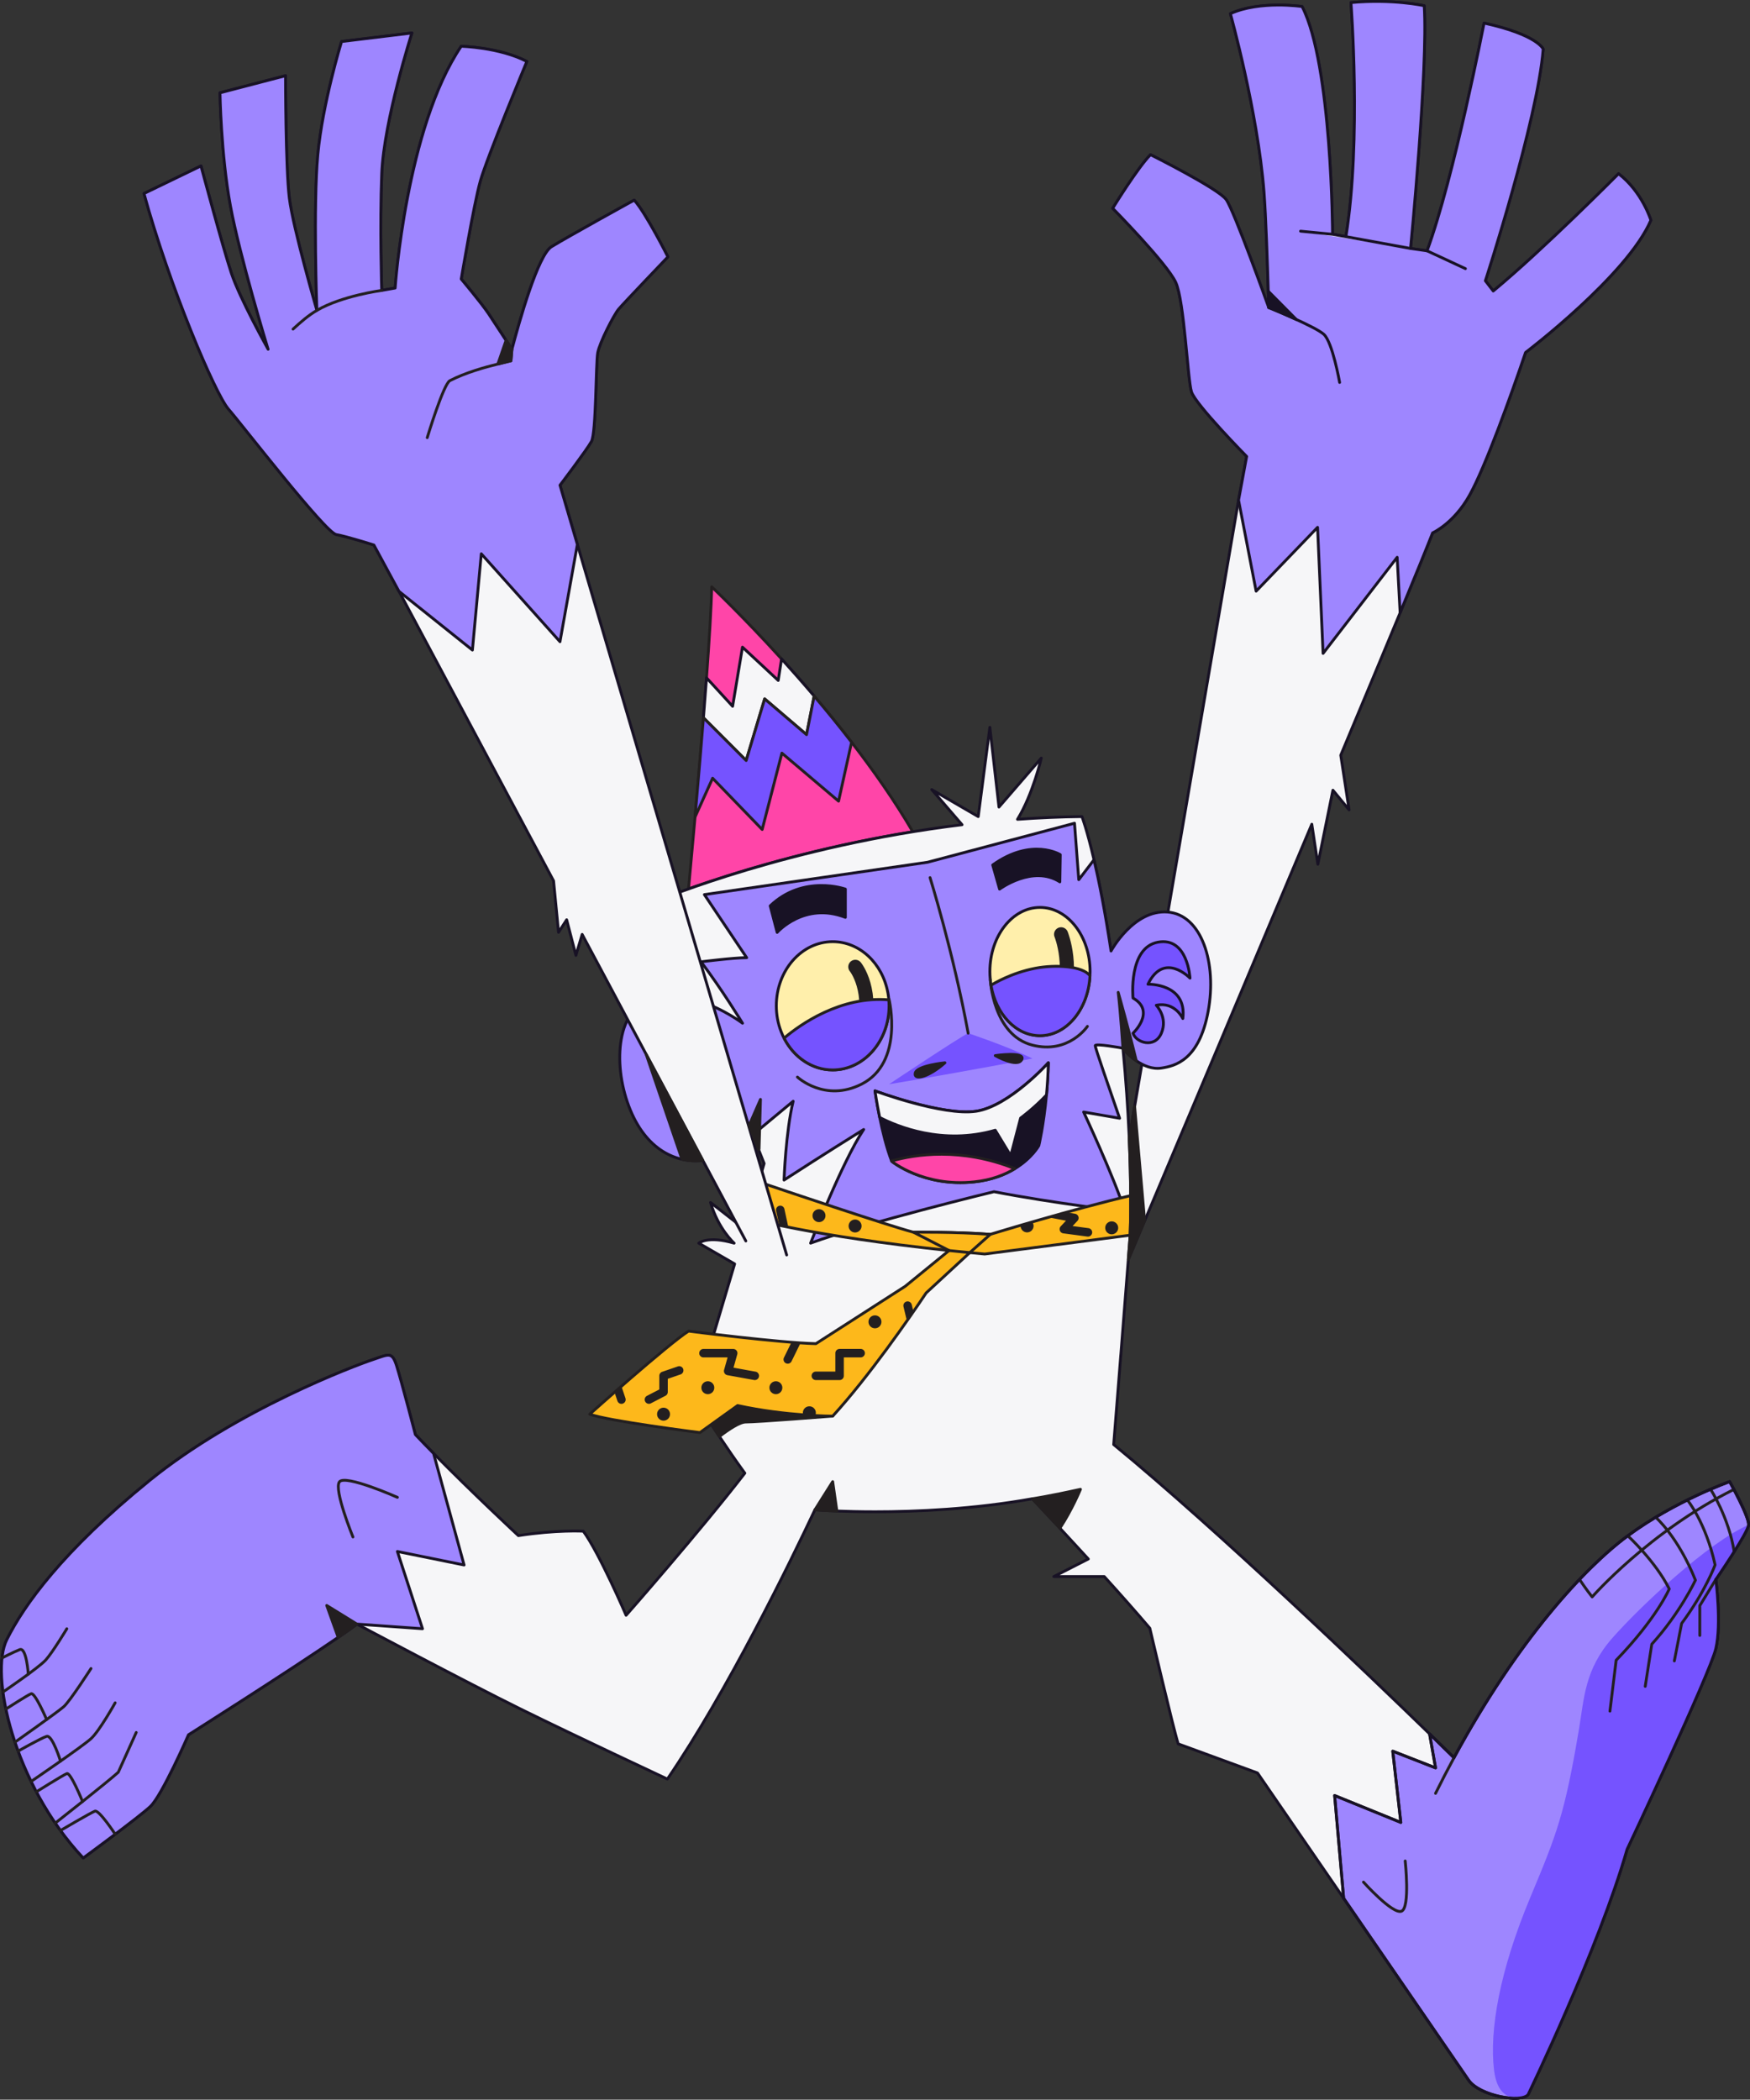 <svg xmlns="http://www.w3.org/2000/svg" id="Layer_2" data-name="Layer 2" viewBox="0 0 619.7 743.52"><rect x="0" y="0" width="619.7" height="743.52" fill="#333333" stroke="none"/><defs><style>.cls-1{fill:#ffefab}.cls-1,.cls-10,.cls-11,.cls-12,.cls-2,.cls-3,.cls-4,.cls-5,.cls-6,.cls-8,.cls-9{stroke-linecap:round;stroke-linejoin:round}.cls-1,.cls-11,.cls-3,.cls-4,.cls-8{stroke:#181225}.cls-13,.cls-2{fill:#231f20}.cls-10,.cls-12,.cls-2,.cls-5,.cls-6,.cls-9{stroke:#231f20}.cls-3{fill:#9e86ff}.cls-12,.cls-4,.cls-9{fill:none}.cls-14,.cls-5{fill:#7553ff}.cls-6{fill:#ff45a8}.cls-8{fill:#f6f6f8}.cls-9{stroke-width:5px}.cls-10{fill:#fdb81b}.cls-11{fill:#181225}</style></defs><g id="spot_2" data-name="spot 2"><path d="M573.15 61.52s-26.79 27.02-44.37 41.53l-2.79-3.63s18.51-56.93 20.47-82.04c0 0-1.96-5.02-20.93-9.21 0 0-10.7 54.98-20.18 80.65l-5.86-.84s6.24-63.9 4.84-85.94c0 0-11.16-2.51-25.94-1.12 0 0 3.8 48.56-1.78 82.88l-4.74-.84s-.18-60-10.78-80.64c0 0-14.79-2.24-25.39 2.51 0 0 9.67 34.61 11.9 63.07.94 12.04 1.67 41.01 1.67 41.01S437 74.59 434.21 70.69c-2.79-3.91-26.79-15.91-26.79-15.91-4.46 4.47-13.39 18.98-13.39 18.98s19.25 19.52 22.32 26.22 4.19 34.31 5.58 38.78c1.4 4.46 19.53 22.88 19.53 22.88l-2.87 15.47-36.79 214.67-1.93 11.23c.35 8.05.49 14.93.52 20.37.04 7.86-.13 12.77-.19 14.02v.32c-.21 2.69-.42 5.47-.65 8.29.01-.01.01-.02.01-.03 1.49-3.52 3.45-8.15 5.79-13.69 12.86-30.44 37.3-88.31 59.18-140.42l2.14 14.18 5.33-26.23 5.74 6.97-2.96-19.36c8.01-19.13 15.29-36.59 21.04-50.47 5.47-13.22 9.53-23.19 11.5-28.25 0 0 7.53-3.35 13.11-13.39 5.58-10.05 14.51-34.88 19.81-50.5 0 0 36-27.3 44.37-46.83 0 0-3.07-10.04-11.44-16.46Z" class="cls-8"/><path d="M584.59 77.98c-8.37 19.53-44.37 46.83-44.37 46.83-5.3 15.62-14.23 40.45-19.81 50.5-5.58 10.04-13.11 13.39-13.11 13.39-1.97 5.06-6.03 15.03-11.5 28.25l-1.05-19.6-26.23 34.03-1.95-44.64-21.76 22.6-6.22-32.23 2.87-15.47s-18.13-18.42-19.53-22.88c-1.39-4.47-2.51-32.08-5.58-38.78s-22.32-26.22-22.32-26.22 8.93-14.51 13.39-18.98c0 0 24 12 26.79 15.91 2.79 3.9 15.06 38.22 15.06 38.22s-.06-2.27-.16-5.8c-.27-9.09-.83-26.54-1.51-35.21-2.23-28.46-11.9-63.07-11.9-63.07 10.6-4.75 25.39-2.51 25.39-2.51 10.6 20.64 10.78 80.64 10.78 80.64l4.74.84c5.58-34.32 1.78-82.88 1.78-82.88 14.78-1.39 25.94 1.12 25.94 1.12 1.4 22.04-4.84 85.94-4.84 85.94l5.86.84c9.48-25.67 20.18-80.65 20.18-80.65 18.97 4.19 20.93 9.21 20.93 9.21-1.96 25.11-20.47 82.04-20.47 82.04l2.79 3.63c17.58-14.51 44.37-41.53 44.37-41.53 8.37 6.42 11.44 16.46 11.44 16.46" class="cls-3"/><path d="M323.23 294.53c-36.02 5.87-64.99 15.12-79.41 20.25.51-5.51 1.35-14.67 2.31-25.47.51-5.8 1.06-12.07 1.6-18.5l.24-2.85c.38-4.58.77-9.21 1.13-13.79.38-4.81.75-9.57 1.09-14.14.98-13.39 1.7-25.2 1.83-32.23 0 0 10.76 10.13 24.74 25.54 3.67 4.04 7.56 8.45 11.54 13.14 4.38 5.16 8.86 10.64 13.26 16.35 7.8 10.1 15.36 20.89 21.67 31.7" class="cls-6"/><path d="m288.3 246.48-2.69 13.67-14.83-12.66-6.55 21.82-15.13-15.14c.38-4.81.75-9.57 1.09-14.14l9.24 10.08 3.49-20.94 12.66 11.78 1.18-7.61c3.67 4.04 7.56 8.45 11.54 13.14" class="cls-8"/><path d="m288.3 246.48-2.69 13.67-14.83-12.66-6.55 21.82-15.13-15.14c-.44 5.53-.91 11.15-1.37 16.64-.54 6.43-1.09 12.7-1.6 18.5l6.22-13.73 17.55 18.16 6.98-27.05 20.07 17.01 4.61-20.87c-4.4-5.71-8.88-11.19-13.26-16.35" class="cls-5"/><path d="M396.9 479.7c-1.41 17.83-2.53 31.83-2.53 31.83 37.57 30.89 91.13 82.33 111.86 102.46 5.47 5.32 8.65 8.45 8.65 8.45 22.52-41.63 46.29-67.32 61.55-78.59 16.74-12.36 36.06-19.18 36.06-19.18s6.96 12.48 6.7 15.32c-.26 2.83-11.59 19.32-11.59 19.32s2.06 15.71 0 24.47-31.43 71.1-31.43 71.1c-10.05 35.04-35.04 86.82-35.04 86.82-2.32 3.09-17.26.52-21.12-5.15-2.13-3.12-24.49-35.66-44.2-64.34-16.15-23.49-30.51-44.38-30.51-44.38l-28.08-10.3c-1.8-5.67-10.05-40.96-10.05-40.96-4.86-5.72-10.55-12.12-16.13-18.29h-17.87l12.22-6.22c-3.65-3.99-7.1-7.72-10.06-10.92-5.8-6.23-9.76-10.41-9.76-10.41-20.83 3.73-41.16 4.61-55.69 4.61-5.41 0-10-.13-13.53-.26-4.93-.2-7.77-.44-7.77-.44-8.67 18.41-30.97 64.25-52.25 95.35 0 0-32.92-15.4-51.97-24.79s-57.98-30.09-57.98-30.09c-12.15 9.11-59.64 39.2-59.64 39.2s-9.39 21.54-13.53 25.4c-4.14 3.87-23.74 18.23-23.74 18.23-24.85-26.51-33.14-65.16-27.06-77.31 6.07-12.15 19.6-31.2 50.53-56.33 30.92-25.12 73.16-40.86 78.96-42.79 5.8-1.94 6.9-3.04 8.56 2.2 1.66 5.25 6.63 24.3 6.63 24.3 2.04 2.16 4.21 4.4 6.44 6.66 13.98 14.2 30.04 29.12 30.04 29.12 13.49-2.09 22.99-1.57 22.99-1.57 5.74 7.84 15.15 29.78 15.15 29.78s26.08-29.62 42.05-50.34c-.08-.11-.17-.22-.26-.34-2.93-4.04-6-8.52-8.74-12.62-4.15-6.22-7.55-11.57-8.56-13.15-.2-.31-.3-.48-.3-.48 4.99-16.37 10.03-33.25 14.25-47.5l-12.71-7.35s3.13-2.74 12.53 0c0 0-5.64-5.03-8.36-14.4l12.16 9.5c.41-1.4.8-2.74 1.19-4.03h-.01l.01-.01c1.51-5.16 2.78-9.51 3.73-12.76 1.21-4.14 1.9-6.51 1.9-6.51q-.975-2.46-1.92-4.86-1.065-2.685-2.1-5.31c-.44-1.11-.87-2.21-1.31-3.3-6.62-16.78-12.48-31.65-17.28-43.89h0c-2.33-5.95-4.42-11.25-6.22-15.86l-9.38 4.89 6.76-9.99-15.28-5 13.29-1.69c-2.14-5.47-3.3-8.45-3.3-8.45s45.87-19.09 106.83-26.5l-10.73-12.44 16.46 9.56 4.11-31.6 3.23 28.22 14.99-17.34s-2.93 12.75-8.43 21.69c7.46-.55 15.09-.89 22.83-.97 0 0 1.77 4.59 4.26 15.29 1.77 7.55 3.9 18.14 6.03 32.31 1.85 12.32 3.22 23.92 4.23 34.55 2.13 22.33 2.67 40.43 2.73 52.06.04 7.86-.13 12.77-.19 14.02v.32c-.25 3.19-.5 6.49-.77 9.86l-2.52 32.12Z" class="cls-8"/><path d="M619.19 539.99c-.26 2.83-11.59 19.32-11.59 19.32s2.06 15.71 0 24.47-31.43 71.1-31.43 71.1c-10.05 35.04-35.04 86.82-35.04 86.82-2.32 3.09-17.26.52-21.12-5.15-2.13-3.12-24.49-35.66-44.2-64.34l-3.2-36.39 23.44 9.53-2.86-25.24 15.16 5.92-2.12-12.04c5.47 5.32 8.65 8.45 8.65 8.45 22.52-41.63 46.29-67.32 61.55-78.59 16.74-12.36 36.06-19.18 36.06-19.18s6.96 12.48 6.7 15.32M140.72 549.4l8.9 27.36-23.24-1.65c-1.64 1.23-3.91 2.83-6.63 4.69-17.45 11.98-53.01 34.51-53.01 34.51s-9.39 21.54-13.53 25.4c-4.14 3.87-23.74 18.23-23.74 18.23-24.85-26.51-33.14-65.16-27.06-77.31 6.07-12.15 19.6-31.2 50.53-56.33 30.92-25.12 73.16-40.86 78.96-42.79 5.8-1.94 6.9-3.04 8.56 2.2 1.66 5.25 6.63 24.3 6.63 24.3 2.04 2.16 4.21 4.4 6.44 6.66l10.81 39.52z" class="cls-3"/><path d="M607.6 559.31s2.06 15.71 0 24.47-31.43 71.1-31.43 71.1c-10.05 35.04-35.04 86.82-35.04 86.82s-10.38 5.5-12.07-8.68 2-35.18 12.83-61.1c9.45-22.62 12.15-29.37 17.22-59.42 1.87-11.11 2.02-21.27 11.81-32.41s34.09-34.02 48.27-40.1c-.26 2.83-11.59 19.32-11.59 19.32" class="cls-14"/><path d="M427.81 358.23c-3.23 17.34-11.8 19.24-16.46 19.98-3.35.54-6.52-.89-8.98-2.59-2.47-1.71-4.22-3.72-4.7-4.29h-.01c-.08-.12-.12-.17-.12-.17s-9.7-1.77-9.7-.88 5.1 15.43 8.63 25.71l-12.74-2.2s10.58 22.63 14.69 35.26c0 0-25.27-2.94-46.43-7.05 0 0-44.96 10.87-64.95 18.22 0 0 11.16-28.78 18.8-40.25-.48.29-15.76 9.82-28.2 17.91 0 0 .59-17.04 3.23-27.91l-14.3 11.87c-.44-1.11-.87-2.21-1.31-3.3-4.19 7.98-9.98 11.47-15.54 12.29-9.99 1.47-21.16-3.52-27.04-19.1-5.87-15.58-4.1-35.05 8.53-38.2 5.74-1.44 11.64-.55 16.77 1.11h0c8.54 2.77 14.96 7.7 14.96 7.7s-7.34-12.05-14.69-21.75c0 0 11.46-1.46 16.16-1.46l-14.98-22.34 79.05-11.46 52.02-13.81 1.51 19.99 5.39-7.05c1.77 7.55 3.9 18.14 6.03 32.31 0 0 7.93-14.69 19.98-13.81s17.63 17.93 14.4 35.27" class="cls-3"/><path d="M314.83 383.94s24.88-16.6 28.02-18.07c0 0 14.11 4.72 22.73 8.97 0 0-22.14 4.35-50.74 9.1Z" class="cls-14"/><path d="M334.61 376.35s-10.09.98-10.53 3.72 5.04 1.18 10.53-3.72M352.44 373.8s7.93 4.53 9.4 1.37c1.37-2.94-9.4-1.37-9.4-1.37" class="cls-2"/><path d="M401.22 365.87s8.23-7.74 0-12.44c0 0-1.76-17.83 8.82-19.79s11.36 12.73 11.36 12.73-9.21-9.6-14.89 2.16c0 0 13.91-.39 12.34 12.15 0 0-2.74-6.07-9.4-4.7 0 0 4.2 4.31 1.81 9.89s-9.05 3.3-10.03 0Z" style="stroke-linecap:round;stroke-linejoin:round;stroke:#181225;fill:#7553ff"/><path d="M314.83 356.17c0 12.54-8.94 22.71-19.96 22.71-8.19 0-15.23-5.62-18.3-13.65-1.07-2.77-1.66-5.84-1.66-9.06 0-12.54 8.94-22.71 19.96-22.71 9.59 0 17.6 7.7 19.51 17.95h.01c.29 1.54.44 3.13.44 4.76M386.01 344.04c0 .5-.01 1-.04 1.49-.6 11.85-8.29 21.22-17.7 21.22-8.5 0-15.61-7.66-17.33-17.87-.27-1.56-.41-3.18-.41-4.84 0-12.54 7.94-22.71 17.74-22.71s17.74 10.17 17.74 22.71" class="cls-1"/><path d="M282.38 381.41s9.69 9.04 22.65 2.53c15.23-7.65 9.8-30.05 9.8-30.05M350.68 346.9s.94 19.62 14.89 23.19c12.86 3.29 19.5-6.64 19.5-6.64" class="cls-12"/><path d="M302.88 342.37s7.03 8.54 2.34 24.38M375.75 330.85s5.15 12.5-.84 26.16" class="cls-9"/><path d="M329.34 310.78s8.22 26.38 13.5 55.08M514.88 622.44c-2.19 4.05-4.37 8.25-6.53 12.61M576.43 543.85s9.79 9.02 14.68 18.81c0 0-4.38 10.3-18.81 25.25l-2.2 18.03" class="cls-12"/><path d="M586.3 537.29s7.9 6.81 14.08 22.27c0 0-5.41 11.59-15.46 22.67l-2.32 14.94" class="cls-12"/><path d="M597.52 531.17s6.47 7.78 9.82 22.98c0 0-3.35 9.27-11.85 20.74l-2.58 13.27M605.73 527.38s6.36 9.65 8.37 22.08M607.6 559.31l-5.67 9.27v10.56" class="cls-12"/><path d="M559.34 559.31s2.4 3.61 4.47 6.18c0 0 20.2-23.15 50.29-38.11M482.83 666.48s10.39 11.59 13.48 10.3S497.6 659 497.6 659M19.58 645.58s18.72-14.7 22.31-18.01l6.35-14.08M11.02 630.84s18.17-12.39 21.2-15.15 8.56-12.7 8.56-12.7M5.31 616.92s15.04-10.61 17.25-12.55c2.21-1.93 9.66-13.53 9.66-13.53M1.06 599.16s12.67-8.59 15.15-11.35 7.45-11.04 7.45-11.04" class="cls-12"/><path d="M6.43 620.1s8.06-4.59 10.08-5.23 4.92 8.78 4.92 8.78M12.88 634.5s9.44-5.91 10.79-6.45 5.56 9.89 5.56 9.89M21.43 648.2s10.74-6.31 12.19-6.85 7.17 8.16 7.17 8.16M2.1 605.2s7.56-4.89 8.92-5.43 5.49 9.14 5.49 9.14M.71 587.12s3.88-2.03 6.28-2.97 3.02 8.69 3.02 8.69M124.98 544.26s-6.85-16.77-4.79-19.51 20.54 5.48 20.54 5.48" class="cls-12"/><path d="m400.2 437.4-51.5 6.67c-1.8-.16-3.56-.33-5.29-.5-2.51-.24-4.95-.49-7.33-.73-48.96-5.14-70.55-11.39-71.12-11.56 1.51-5.16 2.78-9.51 3.73-12.76 8.14 2.76 45.19 15.27 54.76 17.82 0 0 15.02-.19 27.23.76 0 0 29.47-9 49.71-13.72.04 7.86-.13 12.77-.19 14.02" class="cls-10"/><path d="m278.57 444.4-74.12-251.61-6.15-20.99s9.45-12.45 11.13-15.48c1.69-3.03 1.55-27.68 2.22-31.38.68-3.71 5.72-13.46 7.4-15.48 1.69-2.02 17.46-18.52 17.46-18.52s-7.89-15.7-11.93-20.08c0 0-23.21 12.79-29.27 16.49-4.76 2.91-11.41 26.47-14.02 36.36 0 0-5.84-8.92-8.18-12.48-2.33-3.56-9.77-12.44-9.77-12.44s4.39-26.24 6.74-34.65c2.36-8.41 16.49-42.39 16.49-42.39-9.76-5.05-23.23-5.38-23.23-5.38-19.53 28.93-23.4 85.61-23.4 85.61l-4.75.84s-.76-22.54 0-41.37c.76-18.84 10.67-49.79 10.67-49.79l-24.89 3.03s-6.73 21.86-8.41 40.03c-1.68 18.16-.34 55.17-.34 55.17s-8.41-28.93-9.75-39.7c-1.35-10.76-1.35-43.39-1.35-43.39l-23.21 6.05s.34 21.87 3.7 40.03c3.31 17.89 13.04 49.78 13.34 50.78-.38-.67-10.04-17.99-13-26.89-3.03-9.09-10.77-38.02-10.77-38.02L51 68.51c9.08 32.97 25.23 70.98 29.94 76.36 4.71 5.39 34.31 43.74 38.15 44.41 3.83.67 13.32 3.7 13.32 3.7l8.87 16.39 54.74 102.54 1.77 18.24 2.87-4.45 3.28 12.61 2.21-7.43 57.96 108.57" class="cls-8"/><path d="M393.67 432.51a2.29 2.29 0 1 0 0 4.58 2.29 2.29 0 0 0 0-4.58M363.71 436.4a2.29 2.29 0 0 0 2.29-2.29c0-.53-.19-1.01-.49-1.4-1.43.41-2.8.81-4.08 1.19 0 .07-.02.14-.02.21a2.29 2.29 0 0 0 2.29 2.29ZM287.73 430.48a2.29 2.29 0 1 0 4.58 0 2.29 2.29 0 0 0-4.58 0M377.49 432.26l-1.86 1.98c-.39.41-.51 1-.32 1.53s.66.91 1.22.98l8.53 1.14c.07 0 .13.01.2.01.74 0 1.38-.55 1.48-1.3.11-.82-.47-1.58-1.29-1.69l-5.63-.75 1.73-1.84c.38-.4.5-.97.33-1.49a1.5 1.5 0 0 0-1.15-1.01l-3.01-.57c-2.22.62-4.4 1.23-6.49 1.82l6.25 1.19ZM277.77 428.13a1.498 1.498 0 1 0-2.93.63l1.11 5.13q1.5.315 3.21.66l-1.39-6.43Z" class="cls-13"/><path d="M382.61 527.38s-3.03 7.35-7.28 13.76c-5.8-6.23-9.76-10.41-9.76-10.41s5.68-.82 17.04-3.35M296.35 535.08c-4.93-.2-7.77-.44-7.77-.44l6.29-9.97z" class="cls-2"/><path d="M619.19 539.99c-.26 2.83-11.59 19.32-11.59 19.32s2.06 15.71 0 24.47-31.43 71.1-31.43 71.1c-10.05 35.04-35.04 86.82-35.04 86.82-2.32 3.09-17.26.52-21.12-5.15-2.13-3.12-24.49-35.66-44.2-64.34l-3.2-36.39 23.44 9.53-2.86-25.24 15.16 5.92-2.12-12.04c5.47 5.32 8.65 8.45 8.65 8.45 22.52-41.63 46.29-67.32 61.55-78.59 16.74-12.36 36.06-19.18 36.06-19.18s6.96 12.48 6.7 15.32" class="cls-4"/><path d="M126.38 575.11c-1.64 1.23-3.91 2.83-6.63 4.69l-4.05-11.28zM261.2 497.71l-9.3 6.67c.89 1.36 1.85 2.81 2.85 4.31 3.36-2.57 7.22-5.13 9.33-5.13 4.26 0 30.78-2.1 30.78-2.1h0s-16.51 0-33.66-3.76ZM269.3 389.31l-.51 17.66-.12.18q-1.065-2.685-2.1-5.31c-.44-1.11-.87-2.21-1.31-3.3zM402.37 375.62c-2.47-1.71-4.22-3.72-4.7-4.29h-.01s-.88-13.17-1.69-19.92c.25.88 3.71 13.1 6.4 24.21" class="cls-2"/><path d="m323.45 436.34 12.64 6.49h-.01l-15.53 12.66q0 0 0 0l-31.62 20.32c-13.35-.34-45.1-4.45-45.1-4.45-7.45 4.79-35 29.42-35 29.42 6.16 2.38 39.02 6.52 39.02 6.52l13.35-9.58c17.17 3.76 33.67 3.76 33.67 3.76 12.91-14.17 27.03-34.59 33.1-43.64h0l15.44-14.26 7.27-6.47c-12.21-.95-27.23-.76-27.23-.76Z" class="cls-10"/><path d="M241.94 484.8c-.27-.78-1.12-1.2-1.91-.93l-5.55 1.91c-.6.21-1.01.78-1.01 1.42v4.82l-4.36 2.26c-.74.38-1.02 1.29-.64 2.02a1.49 1.49 0 0 0 2.02.64l5.17-2.68c.5-.26.81-.77.81-1.33v-4.67l4.53-1.56c.78-.27 1.2-1.12.93-1.91ZM267.29 488.7c.71 0 1.34-.51 1.47-1.23.15-.81-.39-1.6-1.21-1.74l-7.8-1.42 1.33-4.73c.13-.45.04-.94-.25-1.31-.28-.37-.73-.59-1.2-.59h-10.52c-.83 0-1.5.67-1.5 1.5s.67 1.5 1.5 1.5h8.54l-1.24 4.41c-.11.41-.05.84.17 1.2s.59.61 1 .68l9.43 1.71c.09.02.18.02.27.02ZM286.6 498a2.29 2.29 0 0 0-2.29 2.29c0 .25.05.48.12.7 1.56.12 2.98.21 4.25.27.14-.3.22-.62.22-.97a2.29 2.29 0 0 0-2.29-2.29Z" class="cls-13"/><circle cx="250.65" cy="491.41" r="2.29" class="cls-13"/><path d="M232.68 500.78a2.29 2.29 0 1 0 4.58 0 2.29 2.29 0 0 0-4.58 0" class="cls-13"/><circle cx="274.75" cy="491.41" r="2.29" class="cls-13"/><path d="M307.55 468.08a2.29 2.29 0 1 0 4.58 0 2.29 2.29 0 0 0-4.58 0M300.51 434.14a2.29 2.29 0 1 0 4.58 0 2.29 2.29 0 0 0-4.58 0M322.86 462c-.19-.81-1-1.3-1.81-1.11s-1.3 1-1.11 1.81l1.21 5.07c.81-1.15 1.57-2.25 2.3-3.3zM298.81 487.2v-6.53h5.96c.83 0 1.5-.67 1.5-1.5s-.67-1.5-1.5-1.5h-7.46c-.83 0-1.5.67-1.5 1.5v6.53h-6.91c-.83 0-1.5.67-1.5 1.5s.67 1.5 1.5 1.5h8.41c.83 0 1.5-.67 1.5-1.5M218.64 496.09c.21.63.79 1.03 1.42 1.03.16 0 .32-.02.47-.08a1.5 1.5 0 0 0 .95-1.9l-1.42-4.26c-.84.73-1.66 1.45-2.45 2.14l1.02 3.07ZM278.29 482.74c.21.11.44.16.66.16.55 0 1.09-.31 1.35-.84.93-1.88 2.22-4.52 3.19-6.52-1.03-.07-2.11-.15-3.22-.23-.86 1.77-1.88 3.85-2.66 5.43-.37.74-.06 1.64.68 2.01Z" class="cls-13"/><path d="m336.08 442.84 7.33.73" class="cls-12"/><path d="M371.23 376.35c-.1 4.11-.34 7.95-.66 11.4-1 10.86-2.7 17.93-2.7 17.93s-2.4 4.46-8.49 8.16c-3.5 2.14-8.21 4.03-14.39 4.68-18.03 1.91-29.23-7.3-29.23-7.3-.01-.03-.03-.07-.04-.1-1.78-4.61-3.21-10.53-4.21-15.42-1.08-5.29-1.66-9.4-1.66-9.4s24.05 8.97 35.81 7.21c11.76-1.77 25.57-17.16 25.57-17.16" class="cls-11"/><path d="M371.23 376.35c-.1 4.11-.34 7.95-.66 11.4-4.39 4.7-9.16 8.18-9.16 8.18l-3.49 13.34-5.48-9.04c-18.65 5.39-34.79-1.34-40.93-4.53-1.08-5.29-1.66-9.4-1.66-9.4s24.05 8.97 35.81 7.21c11.76-1.77 25.57-17.16 25.57-17.16" class="cls-8"/><path d="M385.97 345.53c-.6 11.85-8.29 21.22-17.7 21.22-8.5 0-15.61-7.66-17.33-17.87.68-.43 7.11-4.36 15.64-6 7.23-1.39 16.83-.82 19.39 2.65M277.65 367.62c3.46 6.73 9.87 11.26 17.22 11.26 11.02 0 19.96-10.17 19.96-22.71 0-.71-.04-1.41-.1-2.11-17.07-1.43-31.33 8.71-37.08 13.56" class="cls-5"/><path d="M359.38 413.84c-3.5 2.14-8.21 4.03-14.39 4.68-18.03 1.91-29.23-7.3-29.23-7.3-.01-.03-.03-.07-.04-.1 8.29-2.34 24.57-4.92 43.66 2.72" class="cls-6"/><path d="M236.51 90.96s-15.77 16.49-17.46 18.51c-1.68 2.02-6.72 11.77-7.4 15.48-.67 3.7-.53 28.35-2.22 31.38-1.68 3.03-11.13 15.48-11.13 15.48l6.15 20.99-6.15 34.44-27.87-31.13-3.14 34.09-26.02-20.81L132.4 193s-9.49-3.03-13.32-3.7c-3.84-.67-33.44-39.02-38.15-44.41-4.71-5.38-20.86-43.39-29.94-76.36l20.18-9.76s7.74 28.93 10.77 38.02c2.96 8.9 12.62 26.22 13 26.89-.3-1-10.03-32.89-13.34-50.78-3.36-18.16-3.7-40.03-3.7-40.03l23.21-6.05s0 32.63 1.35 43.39c1.34 10.77 9.75 39.7 9.75 39.7s-1.34-37.01.34-55.17c1.68-18.17 8.41-40.03 8.41-40.03l24.89-3.03s-9.91 30.95-10.67 49.79c-.76 18.83 0 41.37 0 41.37l4.75-.84s3.87-56.68 23.4-85.61c0 0 13.47.33 23.23 5.38 0 0-14.13 33.98-16.49 42.39-2.35 8.41-6.74 34.65-6.74 34.65s7.44 8.88 9.77 12.44c1.43 2.18 4.19 6.38 6.1 9.3l2.08 3.18c2.61-9.89 9.26-33.45 14.02-36.36 6.06-3.7 29.27-16.49 29.27-16.49 4.04 4.38 11.94 20.08 11.94 20.08" class="cls-3"/><path d="M151.29 154.98c.17-.58 5.79-19.02 8.02-20.18 5.47-2.84 12.64-4.83 16.99-5.88l4.64-1.16.34-4.03M135.18 102.84s-14.11 1.89-22.97 7.07c-2.97 1.74-5.77 4.17-8.44 6.63" class="cls-12"/><path d="M275.2 330.17s9.6-10.95 24.16-5.32v-10.01s-14.82-5.34-26.62 5.94l2.46 9.38ZM353.96 314.85s11.72-8.7 21.35-2.57l.15-9.63s-10.07-6.27-23.93 3.65l2.44 8.55Z" class="cls-11"/><path d="M449.27 108.91s16.46 6.7 19.53 9.49 5.58 17.02 5.58 17.02" class="cls-4"/><path d="m460.55 81.86 11.32 1.1 4.74.84 22.88 4.18M505.35 88.82l13.58 6.31" class="cls-8"/><path d="m228.83 373.39 12.67 37.13c2.45.56 4.94.66 7.36.39l-20.04-37.53ZM405.34 432.29c-2.34 5.54-4.3 10.17-5.79 13.69 0 0 0 .02-.01.03.23-2.82.44-5.6.65-8.29v-.32c.06-1.25.23-6.16.19-14.02-.03-5.44-.17-12.32-.52-20.37l1.93-11.23 3.54 40.51ZM181.28 123.73l-.34 4.03-4.64 1.16 2.9-8.37z" class="cls-2"/><path d="M459.04 113.13c-4.92-2.25-9.77-4.22-9.77-4.22s-.06-2.27-.16-5.8z" class="cls-11"/></g></svg>
